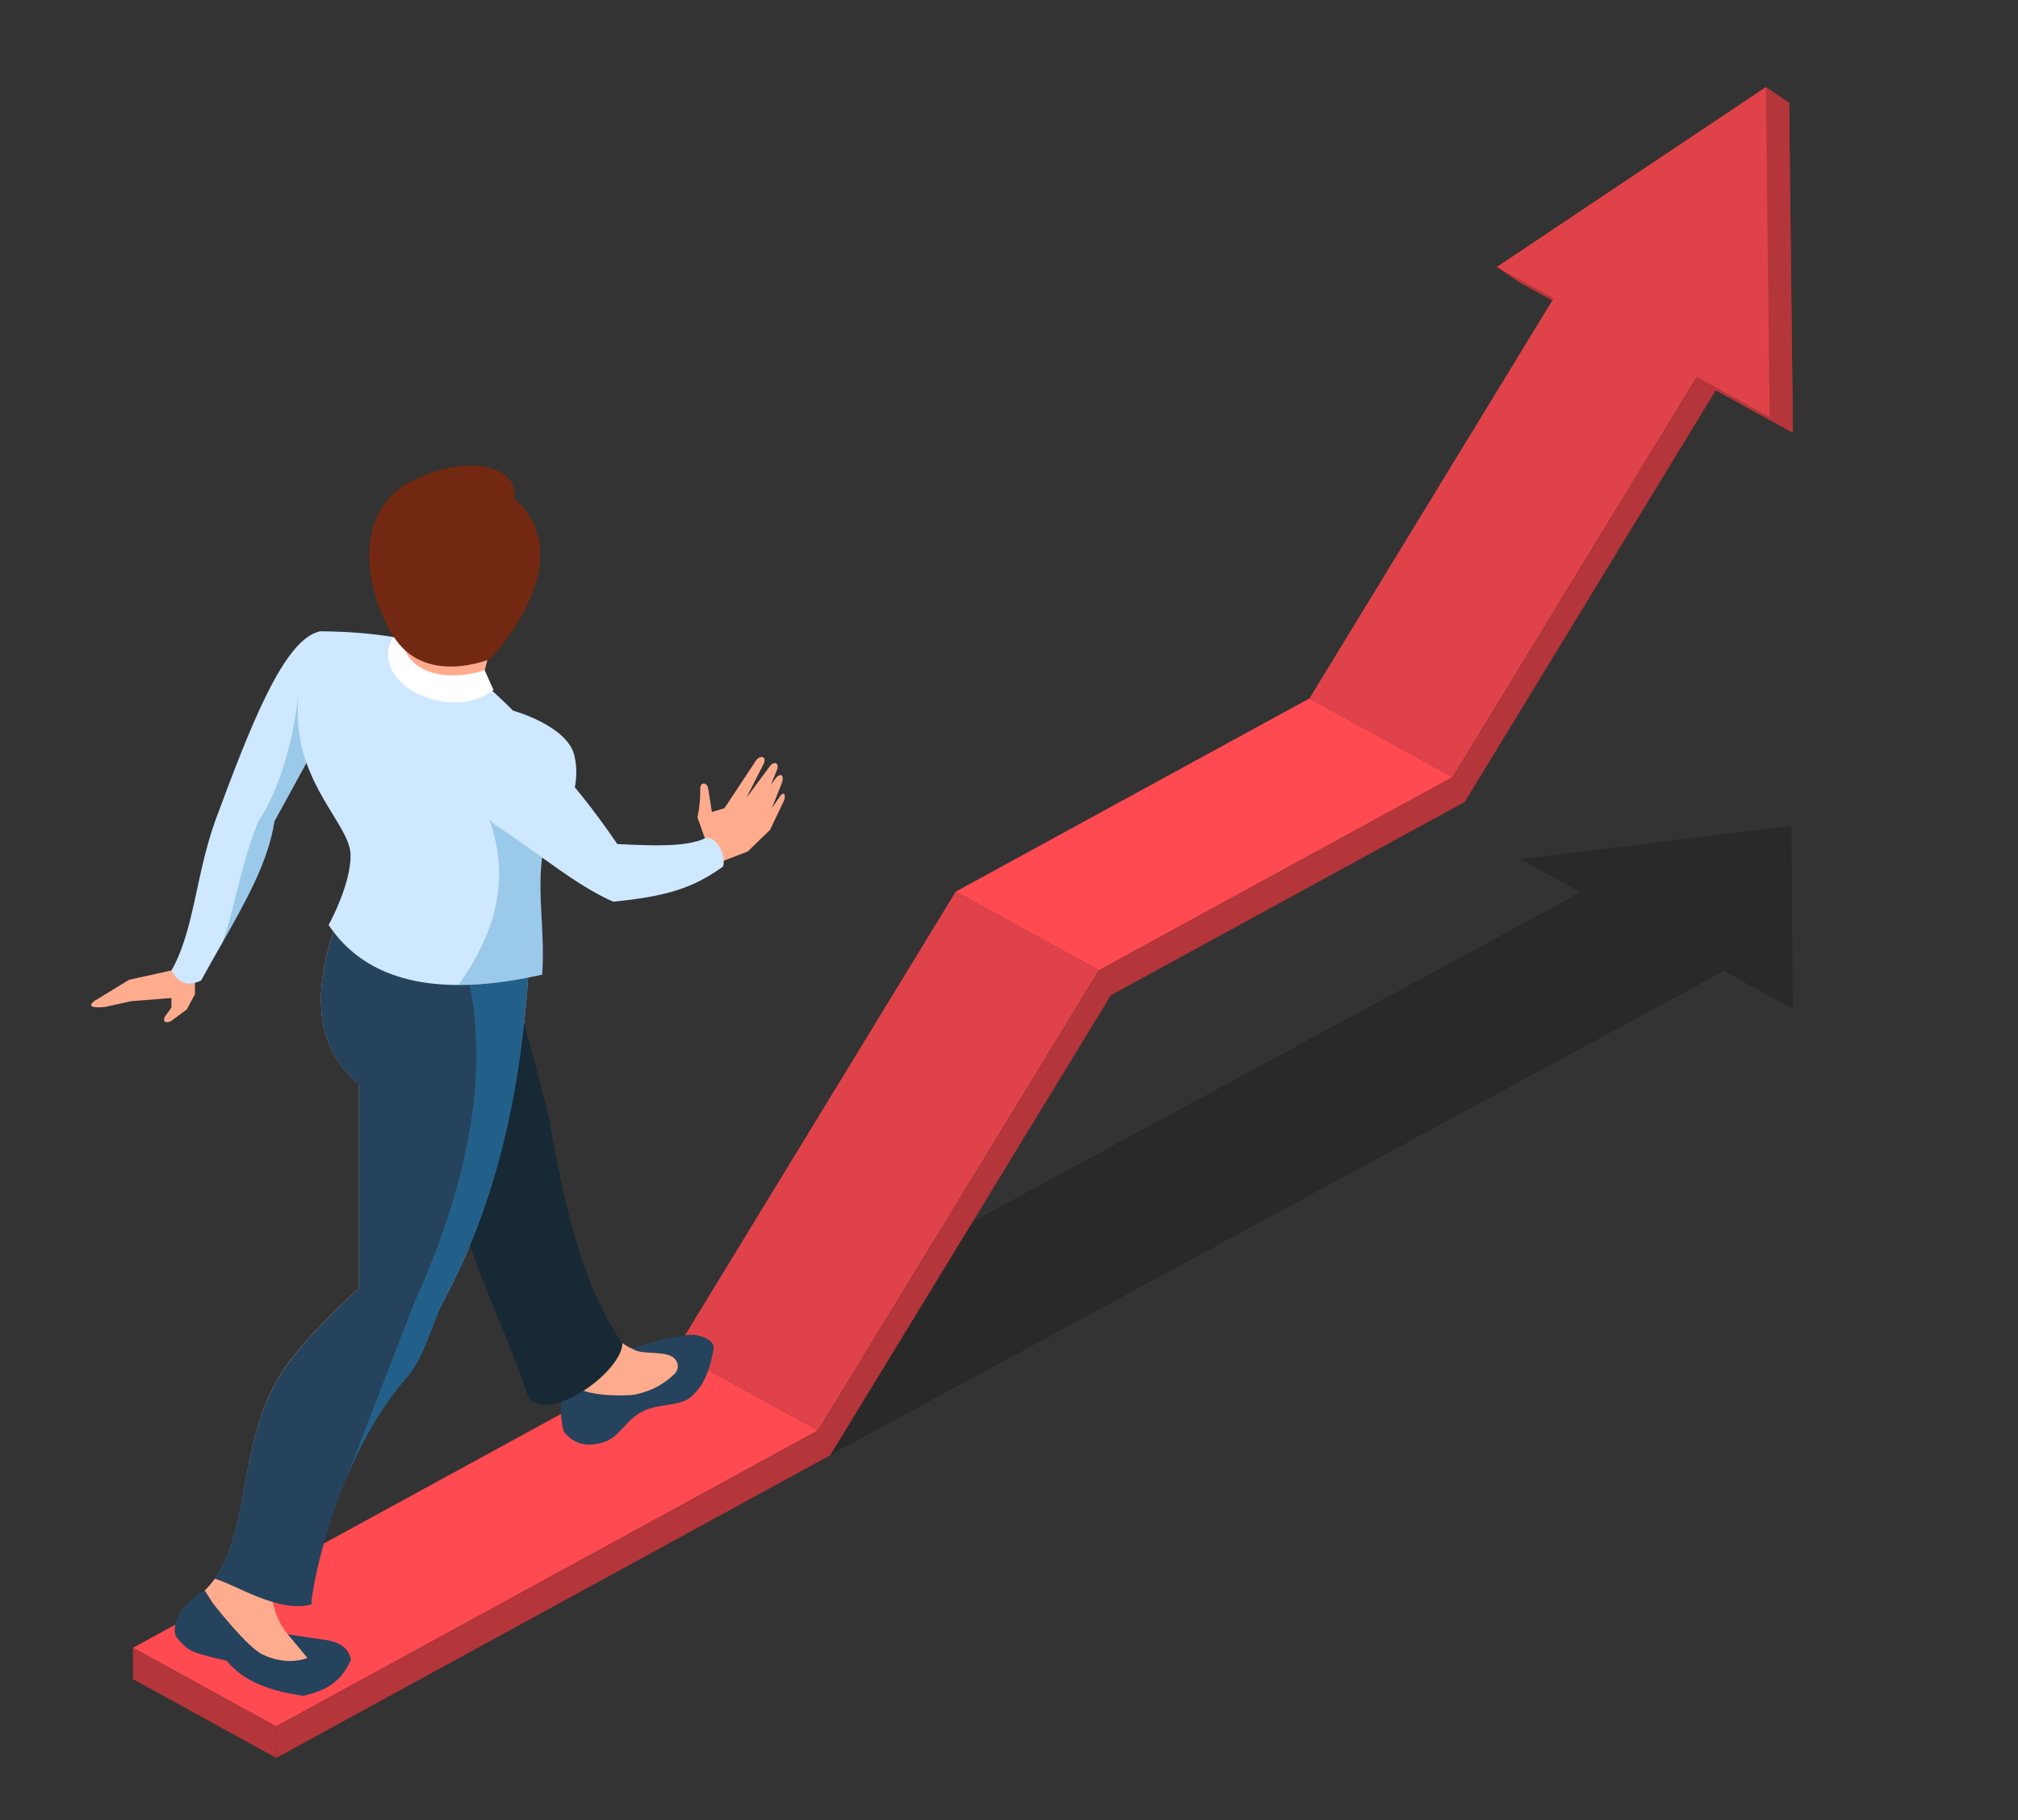 <?xml version="1.0" encoding="utf-8"?>
<!-- Generator: Adobe Illustrator 28.0.0, SVG Export Plug-In . SVG Version: 6.00 Build 0)  -->
<svg version="1.1" id="Capa_1" xmlns="http://www.w3.org/2000/svg" xmlns:xlink="http://www.w3.org/1999/xlink" x="0px" y="0px"
	 viewBox="0 0 552 498" style="enable-background:new 0 0 552 498;" xml:space="preserve">
<rect x="0" y="0" width="552" height="498" fill="#333333" stroke="none"/>
<style type="text/css">
	.st0{opacity:0.2;}
	.st1{enable-background:new    ;}
	.st2{fill:#B4353A;}
	.st3{fill:#DF4349;}
	.st4{fill:#FF4A51;}
	.st5{fill:#FFAC8E;}
	.st6{fill:#CEE8FF;}
	.st7{opacity:0.3;fill:#227FB6;}
	.st8{fill:#25435C;}
	.st9{fill:#172935;}
	.st10{opacity:0.5;fill:#227FB6;}
	.st11{fill:#FFFFFF;}
	.st12{fill:#722811;}
</style>
<g>
	<polygon class="st0" points="490.26,255.52 490.01,225.92 458.92,229.73 415.83,235.02 432.36,244.11 36.37,458.62 75.54,480.15 
		471.53,265.65 490.42,276.03 	"/>
	<g>
		<g class="st1">
			<g>
				<g>
					<polygon class="st2" points="490.42,118.38 415.83,77.36 409.46,73.05 483.04,23.85 489.4,28.16 					"/>
				</g>
				<g>
					<polygon class="st2" points="490.42,118.38 415.83,77.36 409.46,73.05 483.04,23.85 489.4,28.16 					"/>
				</g>
			</g>
			<g>
				<polygon points="467.32,97.93 428.16,76.39 433.74,79.4 472.91,100.94 				"/>
			</g>
			<g>
				<polygon class="st3" points="397.36,212.6 358.19,191.06 428.16,76.39 467.32,97.93 				"/>
			</g>
			<g>
				<polygon class="st3" points="223.79,391.33 184.63,369.79 261.43,243.92 300.59,265.46 				"/>
			</g>
			<g>
				<polygon class="st4" points="300.59,265.46 261.43,243.92 358.19,191.06 397.36,212.6 				"/>
			</g>
			<g>
				<polygon class="st4" points="75.53,472.32 36.37,450.79 184.63,369.79 223.79,391.33 				"/>
			</g>
			<g>
				<polygon class="st2" points="75.56,480.91 36.39,459.37 36.37,450.79 75.53,472.32 				"/>
			</g>
			<g>
				<polygon class="st2" points="467.32,97.93 472.91,100.94 400.65,219.4 303.88,272.26 227.1,398.12 75.56,480.91 75.53,472.32 
					223.79,391.33 300.59,265.46 397.36,212.6 				"/>
			</g>
			<g>
				<polygon class="st3" points="484.06,114.07 409.46,73.05 483.04,23.85 				"/>
			</g>
		</g>
	</g>
	<g>
		<g>
			<path class="st5" d="M53.32,265.17v6.81l-2.2,4.16l-4.23,3.13c-1.44,0.79-2.54,0.34-1.74-1.21l1.74-2.4v-2.64l-11,0.88l-7.28,1.6
				c-3.77,0.31-4.48-0.3-2.88-1.6l9.56-5.85l11.59-2.56l3.3-4.24l4.82,1.68L53.32,265.17z"/>
			<path class="st6" d="M46.9,265.51c1.72,3.23,4.22,4.6,8.11,2.73c1.94-3.55,3.86-6.91,5.7-10.15
				c6.86-12.09,12.64-22.45,14.36-33.41l13.34-24.35l0.36-0.66l-1.08-26.97c-10.03,1.76-19.45,26.61-28.87,51.98
				C53.48,239.79,53.09,254.6,46.9,265.51z"/>
			<path class="st7" d="M60.73,258.04c6.83-12.04,12.61-22.4,14.34-33.36l13.34-24.35l-6.83-10.36
				c-1.03,10.86-4.72,25.66-10.92,34.7C65.15,238.72,64.23,249,60.73,258.04z"/>
			<path class="st5" d="M176.09,369.5h9.39l1.52,5.28c-3,4.93-9.59,7.68-17.51,9.61l-11.42,1.92l-3.05-4.32l1.27-7.21
				c-0.09-0.36-0.25-0.72-0.36-1.08c5.12-1.16,10-3.16,14.33-6.28C171.71,368.55,174.04,369.79,176.09,369.5z"/>
			<path class="st8" d="M172.99,368.88c1.67,1.82,8.12,0.63,10.86,2.26c1.75,1.04,2.1,3.35,0.65,4.75c-3.01,2.9-6.9,5.07-11.88,5.78
				c-6.87,0.33-12.88-0.31-17.01-3.04c-3.13,3.6-2.21,10.73-1.27,13.21c2.62,3,5.48,4.08,10.24,2.88c4.76-1.2,6.21-5.84,10.83-8.41
				c4.62-2.56,10.47-1.33,13.71-4.24c3.47-3.12,4.82-6.89,5.84-11.77c0.66-2.38,0.12-3.87-4.09-4.97
				C186.66,364.24,172.99,368.88,172.99,368.88z"/>
			<path class="st5" d="M144.62,265.25c-2.04,32.73-8.61,63.67-23.61,91.27c-2.88,6.03-6.65,13.86-12.69,17.77
				c-16.84,20.9-29.05,38.98-34.52,58.85c0.62,6.56,2.41,11.71,5.84,14.89l8.63,7.13c-15.65,5.52-23.92-6.73-33.25-19.14
				c14.72-12.73,8.69-41.4,22.85-61.73c7.08-10.17,20.31-21.86,20.31-21.86v-55.73c-11.72-9.77-13.56-25.19-5.33-46.36
				L144.62,265.25z"/>
			<path class="st9" d="M92.84,276.06l44.93-17.29l12.18,45.88c4.46,25.5,9.01,46,20.05,62.57c0.08,0.07,0.17,0.13,0.26,0.2
				c0,7.63-19.44,21.92-25.64,15.13c-5.08-16.43-17.99-41.33-22.34-63.25L92.84,276.06z"/>
			<path class="st8" d="M78.73,447.11l11.06,1.66c3.97,0.76,5.68,2.72,6.22,5.28c-2.53,5.62-6.19,8.43-13.12,9.87
				c-8.75-1.28-16.14-3.76-20.91-9.61c0,0-7.03-1.47-9.5-2.66c-2.47-1.18-4.48-4.16-4.48-4.16c-1.14-4.5,2.88-9.69,8.01-12.36
				l2.19,3.43c0,0,9.28,11.98,13.58,14.05c6.98,3.36,12.31,0.96,12.31,0.96L78.73,447.11z"/>
			<path class="st8" d="M58.68,431.89c5.08,1.26,17.75,9.65,26.53,7.02c-0.19-1.52,1.92-14.54,7.64-29.63
				c0.42-1.16,0.86-2.34,1.36-3.52l0.28-0.68c4-9.7,9.5-19.88,16.78-28.21c4.67-5.34,6.86-14.3,9.75-20.32
				c14.86-27.34,21.45-57.97,23.53-90.36c0.03-0.32,0.03-0.6,0.06-0.92l-0.47-0.13l-5.2-1.5l-46.09-13.28
				c-8.25,21.19-6.39,36.6,5.31,46.38v55.71c0,0-13.22,11.7-20.28,21.87C65.07,392.66,68.7,417.79,58.68,431.89z"/>
			<path class="st10" d="M94.49,405.07c4-9.7,9.5-19.88,16.78-28.21c4.67-5.34,6.86-14.3,9.75-20.32
				c14.86-27.34,21.45-57.97,23.53-90.36c-0.17-0.39-0.31-0.74-0.42-1.05c-0.36-0.95-0.58-1.5-0.58-1.5h-16.31
				c7.33,28.66,0.94,59.86-13.89,92.7L94.49,405.07z"/>
			<path class="st6" d="M89.89,253.05c7.25,10.82,18.99,16.41,35.53,16.42c6.8,0.01,14.43-0.94,22.89-2.85
				c0.88-13.61-2.06-25.04,0.8-36.27c0,0,0.85-0.85,2.03-2.33c3.04-3.87,8.21-12.15,5.95-21.41c-1.99-8.13-16.78-12.21-16.78-12.21
				s-13.17-13.72-23.61-17.77c-10.44-4.05-29.01-3.92-29.01-3.92s-6.27,3.98-6.27,22.1c0,20.01,14.3,30.8,14.47,38.99
				C96.05,241.72,90.25,252.4,89.89,253.05z"/>
			<path class="st5" d="M195.55,236.4l8.97-3.45l6.09-5.88l3.79-7.93c0.69-1.79,0.02-2.71-1-1.35l-2.28,3.31l2.54-6.39
				c1.14-2.72-0.08-3.36-1.4-1.92l-1.4,1.92l1.52-3.72c1.02-2.16-0.42-2.92-1.65-1.56l-6.6,8.89l4.82-9.49
				c0.76-1.72-0.72-2.4-2.03-0.96l-8.76,13.24l-3.43,1.04l-1.02-6.47c-0.3-1.64-2.16-1.96-2.16,0.12c0.03,2.63-0.22,5.23-0.76,7.81
				l2.03,5.76l-5.84,3.12l3.68,5.28L195.55,236.4z"/>
			<path class="st7" d="M125.41,269.46c6.81,0.02,14.44-0.93,22.9-2.84c0.88-13.61-2.06-25.04,0.8-36.27c0,0,0.85-0.85,2.03-2.33
				l-21.98-14c7.11,12.45,8.99,24.07,6,35.63C133.46,256.22,130.19,262.78,125.41,269.46z"/>
			<path class="st6" d="M148.97,206.17c7,7.18,13.6,15.5,19.89,24.74c10.06,0.48,18.79,0.83,23.99-1.56
				c3.1-0.81,5.93,4.72,4.92,7.73c-8.07,5.76-15.07,8.12-30.05,9.6c-10.43-4.67-19.01-12.26-31.98-20.82
				C118.98,212.89,138.27,195.12,148.97,206.17z"/>
			<path class="st5" d="M135.42,172.05l-3.78,15c-7.25,5.45-27.11-0.46-23.5-8.6l5.94-13.28L135.42,172.05z"/>
			<path class="st5" d="M135.42,172.05l-3.78,15c-7.25,5.45-27.11-0.46-23.5-8.6l5.94-13.28L135.42,172.05z"/>
			<path class="st11" d="M132.57,183.35l2.42,5.39c-11.01,8.99-34.08-1.03-27.72-14.07l2.84-0.41
				C110.34,183.48,121.02,187.03,132.57,183.35z"/>
			<path class="st12" d="M140.58,136.55c0,0,19.93,13.02-6.34,43.67c0,0-18.12,7.77-26.73-6.37c-8.61-14.15-10.42-34.72,5.44-42.44
				C128.8,123.69,142.39,127.98,140.58,136.55z"/>
		</g>
	</g>
</g>
</svg>

